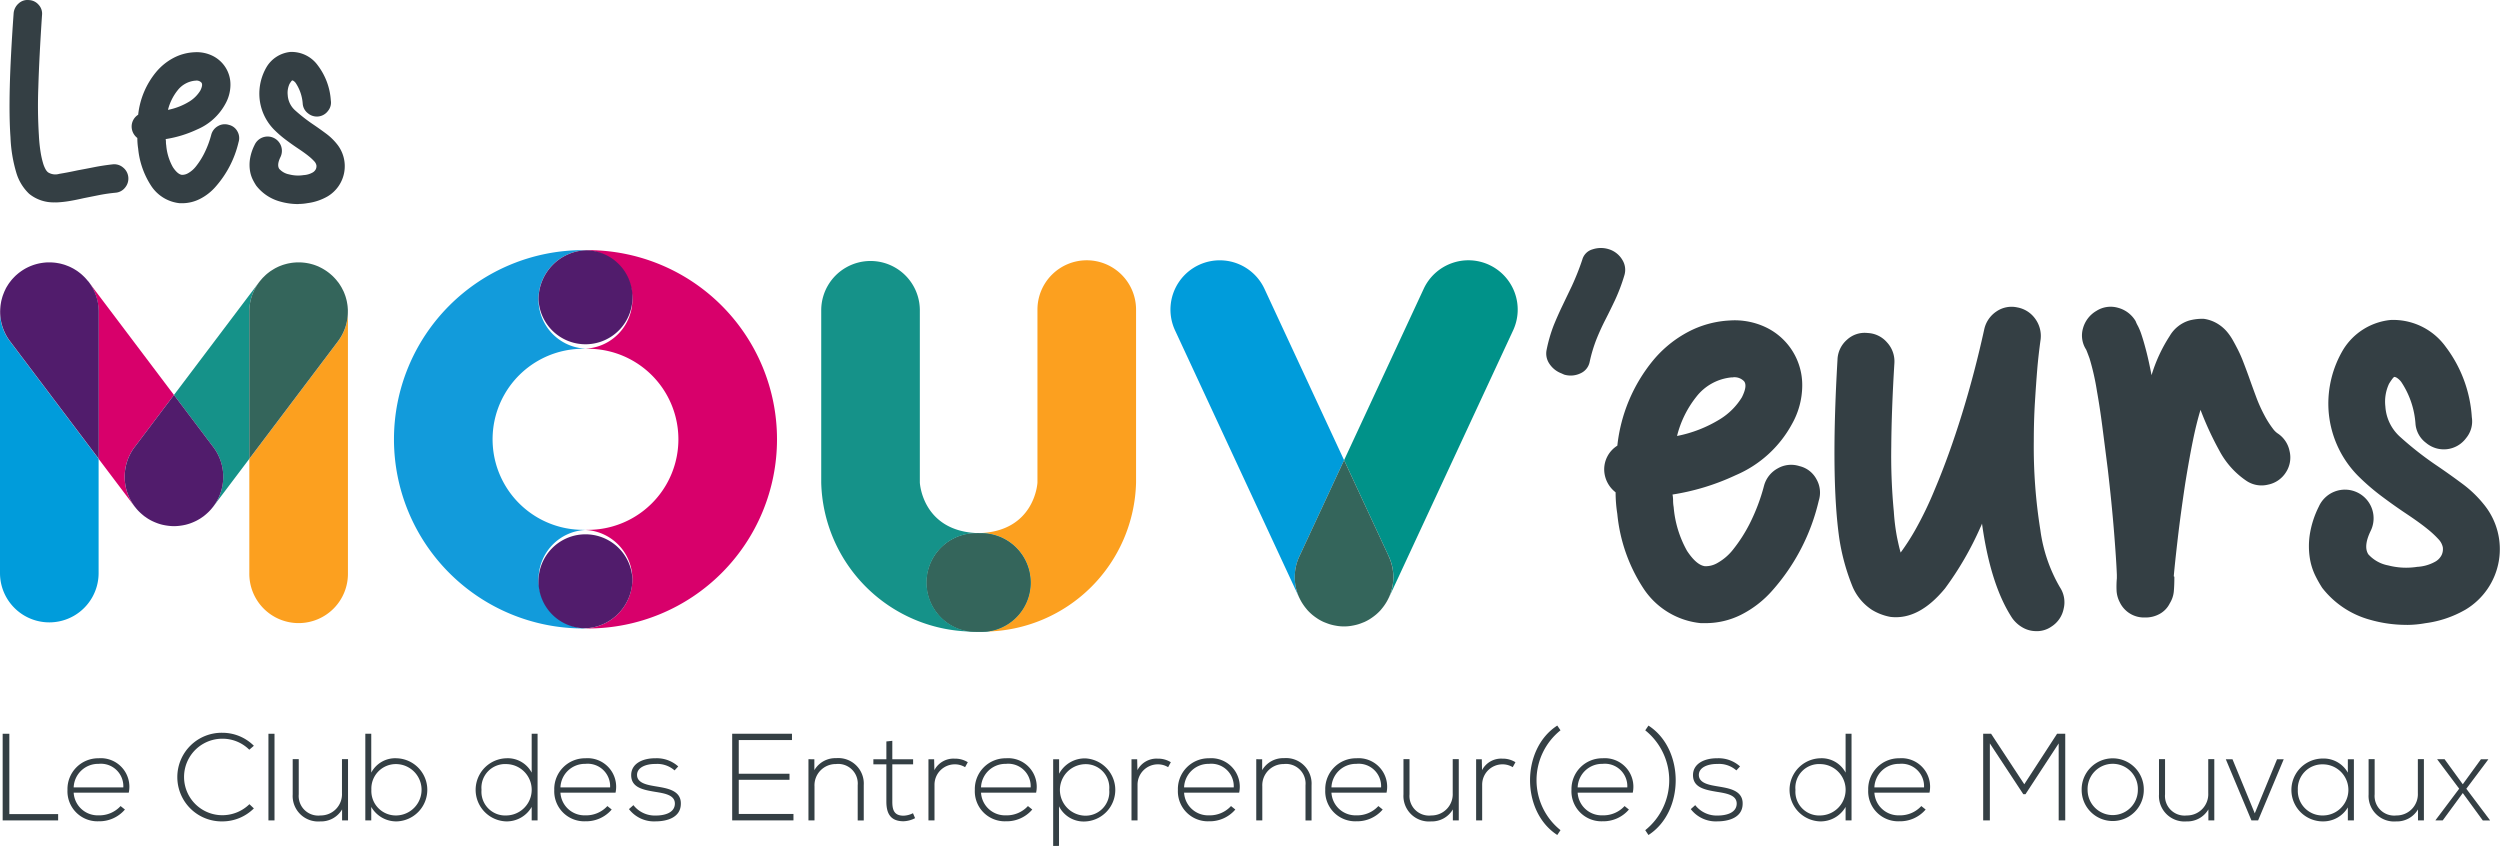 <?xml version="1.0" encoding="UTF-8"?> <svg xmlns="http://www.w3.org/2000/svg" xmlns:xlink="http://www.w3.org/1999/xlink" id="logo-les-mouveurs-baseline" width="247.87" height="83.87" viewBox="0 0 247.87 83.87"><defs><clipPath id="clip-path"><rect id="Rectangle_38" data-name="Rectangle 38" width="247.87" height="83.87" fill="none"></rect></clipPath><clipPath id="clip-path-3"><rect id="Rectangle_4" data-name="Rectangle 4" width="0.792" height="0.029" fill="none"></rect></clipPath><clipPath id="clip-path-5"><rect id="Rectangle_6" data-name="Rectangle 6" width="0.113" height="0.013" fill="none"></rect></clipPath><clipPath id="clip-path-6"><rect id="Rectangle_7" data-name="Rectangle 7" width="0.191" height="0.177" fill="none"></rect></clipPath><clipPath id="clip-path-7"><rect id="Rectangle_8" data-name="Rectangle 8" width="0.057" height="0.011" fill="none"></rect></clipPath><clipPath id="clip-path-8"><rect id="Rectangle_9" data-name="Rectangle 9" width="0.377" height="0.211" fill="none"></rect></clipPath><clipPath id="clip-path-9"><rect id="Rectangle_10" data-name="Rectangle 10" width="0.442" height="0.076" fill="none"></rect></clipPath><clipPath id="clip-path-10"><rect id="Rectangle_11" data-name="Rectangle 11" width="0.499" height="0.028" fill="none"></rect></clipPath><clipPath id="clip-path-11"><rect id="Rectangle_12" data-name="Rectangle 12" width="0.343" height="0.143" fill="none"></rect></clipPath><clipPath id="clip-path-12"><rect id="Rectangle_13" data-name="Rectangle 13" width="0.225" height="0.188" fill="none"></rect></clipPath><clipPath id="clip-path-13"><rect id="Rectangle_14" data-name="Rectangle 14" width="0.181" height="0.122" fill="none"></rect></clipPath><clipPath id="clip-path-14"><rect id="Rectangle_15" data-name="Rectangle 15" width="0.48" height="0.139" fill="none"></rect></clipPath><clipPath id="clip-path-15"><rect id="Rectangle_16" data-name="Rectangle 16" width="0.231" height="0.168" fill="none"></rect></clipPath><clipPath id="clip-path-16"><rect id="Rectangle_17" data-name="Rectangle 17" width="0.175" height="0.179" fill="none"></rect></clipPath><clipPath id="clip-path-17"><rect id="Rectangle_18" data-name="Rectangle 18" width="0.15" height="0.07" fill="none"></rect></clipPath><clipPath id="clip-path-18"><rect id="Rectangle_19" data-name="Rectangle 19" width="0.115" height="0.043" fill="none"></rect></clipPath><clipPath id="clip-path-19"><rect id="Rectangle_20" data-name="Rectangle 20" width="0.217" height="0.255" fill="none"></rect></clipPath><clipPath id="clip-path-21"><rect id="Rectangle_22" data-name="Rectangle 22" width="0.221" height="0.259" fill="none"></rect></clipPath><clipPath id="clip-path-22"><rect id="Rectangle_23" data-name="Rectangle 23" width="0.381" height="0.214" fill="none"></rect></clipPath><clipPath id="clip-path-23"><rect id="Rectangle_24" data-name="Rectangle 24" width="0.235" height="0.17" fill="none"></rect></clipPath><clipPath id="clip-path-24"><rect id="Rectangle_25" data-name="Rectangle 25" width="0.345" height="0.144" fill="none"></rect></clipPath><clipPath id="clip-path-25"><rect id="Rectangle_26" data-name="Rectangle 26" width="0.194" height="0.179" fill="none"></rect></clipPath><clipPath id="clip-path-30"><rect id="Rectangle_31" data-name="Rectangle 31" width="0.151" height="0.071" fill="none"></rect></clipPath><clipPath id="clip-path-31"><rect id="Rectangle_32" data-name="Rectangle 32" width="0.187" height="0.126" fill="none"></rect></clipPath><clipPath id="clip-path-32"><rect id="Rectangle_33" data-name="Rectangle 33" width="0.227" height="0.19" fill="none"></rect></clipPath><clipPath id="clip-path-33"><rect id="Rectangle_34" data-name="Rectangle 34" width="0.177" height="0.182" fill="none"></rect></clipPath><clipPath id="clip-path-34"><rect id="Rectangle_35" data-name="Rectangle 35" width="0.116" height="0.043" fill="none"></rect></clipPath><clipPath id="clip-path-35"><rect id="Rectangle_36" data-name="Rectangle 36" width="10.313" height="9.777" fill="none"></rect></clipPath></defs><g id="Groupe_105" data-name="Groupe 105" clip-path="url(#clip-path)"><path id="Tracé_7" data-name="Tracé 7" d="M.561,154.966v8.591h5.5v-.626H1.223v-7.965Z" transform="translate(-0.297 -82.215)" fill="#343f44"></path><g id="Groupe_104" data-name="Groupe 104"><g id="Groupe_103" data-name="Groupe 103" clip-path="url(#clip-path)"><path id="Tracé_8" data-name="Tracé 8" d="M14.253,163.27a3.048,3.048,0,0,1,3.081-3.129,2.831,2.831,0,0,1,2.994,3.412H14.867a2.386,2.386,0,0,0,2.467,2.246,2.852,2.852,0,0,0,2.184-.92l.43.344a3.332,3.332,0,0,1-2.614,1.166,2.973,2.973,0,0,1-3.081-3.117m5.535-.246a2.225,2.225,0,0,0-2.454-2.331,2.424,2.424,0,0,0-2.467,2.331Z" transform="translate(-7.562 -84.96)" fill="#343f44"></path><path id="Tracé_9" data-name="Tracé 9" d="M45.084,162.254a4.421,4.421,0,0,1-3.129,1.289,4.394,4.394,0,1,1,0-8.787,4.423,4.423,0,0,1,3.129,1.289l-.454.392a3.759,3.759,0,0,0-2.675-1.092,3.792,3.792,0,0,0,0,7.584,3.839,3.839,0,0,0,2.688-1.092Z" transform="translate(-19.914 -82.103)" fill="#343f44"></path><rect id="Rectangle_3" data-name="Rectangle 3" width="0.602" height="8.591" transform="translate(26.615 72.751)" fill="#343f44"></rect><path id="Tracé_10" data-name="Tracé 10" d="M66.711,166.4v-1.092a2.412,2.412,0,0,1-2.16,1.19,2.529,2.529,0,0,1-2.737-2.675v-3.5h.6v3.485a1.941,1.941,0,0,0,2.16,2.1A2.107,2.107,0,0,0,66.7,163.7v-3.375h.6V166.4Z" transform="translate(-32.794 -85.057)" fill="#343f44"></path><path id="Tracé_11" data-name="Tracé 11" d="M77.742,154.965v3.854a2.684,2.684,0,0,1,2.516-1.424,3.131,3.131,0,0,1,.012,6.259,2.856,2.856,0,0,1-2.528-1.436v1.338h-.589v-8.591Zm.012,5.547a2.424,2.424,0,0,0,2.479,2.553,2.547,2.547,0,0,0,0-5.093,2.428,2.428,0,0,0-2.479,2.54" transform="translate(-40.932 -82.214)" fill="#343f44"></path><path id="Tracé_12" data-name="Tracé 12" d="M106.585,154.965v8.591H106v-1.338a2.855,2.855,0,0,1-2.528,1.436,3.131,3.131,0,0,1,.012-6.259A2.684,2.684,0,0,1,106,158.819v-3.854Zm-5.559,5.559a2.354,2.354,0,0,0,2.479,2.541,2.547,2.547,0,0,0,0-5.093,2.35,2.35,0,0,0-2.479,2.552" transform="translate(-53.285 -82.214)" fill="#343f44"></path><path id="Tracé_13" data-name="Tracé 13" d="M117.056,163.27a3.048,3.048,0,0,1,3.08-3.129,2.832,2.832,0,0,1,2.995,3.412H117.67a2.385,2.385,0,0,0,2.467,2.246,2.853,2.853,0,0,0,2.185-.92l.429.344a3.331,3.331,0,0,1-2.614,1.166,2.973,2.973,0,0,1-3.08-3.117m5.535-.246a2.225,2.225,0,0,0-2.455-2.331,2.423,2.423,0,0,0-2.467,2.331Z" transform="translate(-62.102 -84.96)" fill="#343f44"></path><path id="Tracé_14" data-name="Tracé 14" d="M137.357,161.344a2.593,2.593,0,0,0-1.89-.638c-.945-.012-1.854.344-1.829,1.117.025.81,1.08.969,1.841,1.1,1.08.184,2.564.369,2.5,1.78-.037,1.338-1.423,1.693-2.491,1.693a3.126,3.126,0,0,1-2.652-1.215l.442-.393a2.691,2.691,0,0,0,2.221,1.031c.736,0,1.853-.2,1.89-1.153.024-.872-.982-1.043-1.976-1.2-1.178-.2-2.344-.417-2.356-1.632-.012-1.191,1.178-1.706,2.406-1.694a3.176,3.176,0,0,1,2.258.81Z" transform="translate(-70.476 -84.96)" fill="#343f44"></path><path id="Tracé_15" data-name="Tracé 15" d="M155.285,158.93h5.032v.6h-5.032v3.387h5.424v.638h-6.075v-8.591h5.928v.626h-5.277Z" transform="translate(-82.039 -82.215)" fill="#343f44"></path><path id="Tracé_16" data-name="Tracé 16" d="M171.322,160.226v1.08a2.413,2.413,0,0,1,2.16-1.191,2.529,2.529,0,0,1,2.737,2.676v3.5h-.6V162.8a1.941,1.941,0,0,0-2.16-2.1,2.106,2.106,0,0,0-2.123,2.209v3.375h-.6v-6.063Z" transform="translate(-90.58 -84.946)" fill="#343f44"></path><path id="Tracé_17" data-name="Tracé 17" d="M186.328,156.456v1.829h2.062v.5h-2.062v3.694c0,.822.171,1.4,1.117,1.4a2.247,2.247,0,0,0,.932-.246l.208.491a2.65,2.65,0,0,1-1.141.307c-1.289,0-1.706-.761-1.706-1.951v-3.694H184.45v-.5h1.289v-1.768Z" transform="translate(-97.857 -83.005)" fill="#343f44"></path><path id="Tracé_18" data-name="Tracé 18" d="M196.644,160.281l.025,1.08a2.133,2.133,0,0,1,2.013-1.141,2.362,2.362,0,0,1,1.3.355l-.27.491a1.946,1.946,0,0,0-1.031-.282,2.014,2.014,0,0,0-2,2.025v3.534h-.6v-6.063Z" transform="translate(-104.027 -85.002)" fill="#343f44"></path><path id="Tracé_19" data-name="Tracé 19" d="M205.879,163.27a3.048,3.048,0,0,1,3.081-3.129,2.831,2.831,0,0,1,2.994,3.412h-5.461a2.385,2.385,0,0,0,2.467,2.246,2.852,2.852,0,0,0,2.184-.92l.43.344a3.333,3.333,0,0,1-2.614,1.166,2.973,2.973,0,0,1-3.081-3.117m5.535-.246a2.225,2.225,0,0,0-2.454-2.331,2.423,2.423,0,0,0-2.467,2.331Z" transform="translate(-109.226 -84.96)" fill="#343f44"></path><path id="Tracé_20" data-name="Tracé 20" d="M222.421,168.845v-8.591h.589v1.436a2.89,2.89,0,0,1,2.626-1.522,3.132,3.132,0,0,1-.135,6.258,2.735,2.735,0,0,1-2.5-1.509v3.927Zm5.559-5.56a2.334,2.334,0,0,0-2.479-2.54,2.554,2.554,0,0,0,0,5.1,2.354,2.354,0,0,0,2.479-2.565" transform="translate(-118.002 -84.975)" fill="#343f44"></path><path id="Tracé_21" data-name="Tracé 21" d="M239.527,160.281l.024,1.08a2.134,2.134,0,0,1,2.013-1.141,2.363,2.363,0,0,1,1.3.355l-.27.491a1.95,1.95,0,0,0-1.031-.282,2.014,2.014,0,0,0-2,2.025v3.534h-.6v-6.063Z" transform="translate(-126.778 -85.002)" fill="#343f44"></path><path id="Tracé_22" data-name="Tracé 22" d="M248.763,163.27a3.048,3.048,0,0,1,3.08-3.129,2.831,2.831,0,0,1,2.995,3.412h-5.461a2.385,2.385,0,0,0,2.467,2.246,2.852,2.852,0,0,0,2.185-.92l.429.344a3.332,3.332,0,0,1-2.614,1.166,2.973,2.973,0,0,1-3.08-3.117m5.535-.246a2.225,2.225,0,0,0-2.455-2.331,2.423,2.423,0,0,0-2.467,2.331Z" transform="translate(-131.977 -84.96)" fill="#343f44"></path><path id="Tracé_23" data-name="Tracé 23" d="M265.894,160.226v1.08a2.413,2.413,0,0,1,2.16-1.191,2.529,2.529,0,0,1,2.737,2.676v3.5h-.6V162.8a1.941,1.941,0,0,0-2.16-2.1,2.106,2.106,0,0,0-2.123,2.209v3.375h-.6v-6.063Z" transform="translate(-140.753 -84.946)" fill="#343f44"></path><path id="Tracé_24" data-name="Tracé 24" d="M279.886,163.27a3.048,3.048,0,0,1,3.081-3.129,2.831,2.831,0,0,1,2.994,3.412H280.5a2.385,2.385,0,0,0,2.467,2.246,2.85,2.85,0,0,0,2.184-.92l.43.344a3.331,3.331,0,0,1-2.614,1.166,2.973,2.973,0,0,1-3.081-3.117m5.535-.246a2.224,2.224,0,0,0-2.454-2.331,2.423,2.423,0,0,0-2.467,2.331Z" transform="translate(-148.489 -84.96)" fill="#343f44"></path><path id="Tracé_25" data-name="Tracé 25" d="M301.3,166.4v-1.092a2.413,2.413,0,0,1-2.16,1.19,2.529,2.529,0,0,1-2.737-2.675v-3.5h.6v3.485a1.941,1.941,0,0,0,2.16,2.1,2.107,2.107,0,0,0,2.123-2.209v-3.375h.6V166.4Z" transform="translate(-157.252 -85.057)" fill="#343f44"></path><path id="Tracé_26" data-name="Tracé 26" d="M312.307,160.281l.024,1.08a2.133,2.133,0,0,1,2.013-1.141,2.362,2.362,0,0,1,1.3.355l-.27.491a1.944,1.944,0,0,0-1.03-.282,2.014,2.014,0,0,0-2,2.025v3.534h-.6v-6.063Z" transform="translate(-165.39 -85.002)" fill="#343f44"></path><path id="Tracé_27" data-name="Tracé 27" d="M326.159,153.707a6.342,6.342,0,0,0,0,9.9l-.32.479c-3.6-2.32-3.6-8.53,0-10.849Z" transform="translate(-171.438 -81.299)" fill="#343f44"></path><path id="Tracé_28" data-name="Tracé 28" d="M331.888,163.27a3.048,3.048,0,0,1,3.081-3.129,2.831,2.831,0,0,1,2.994,3.412H332.5a2.385,2.385,0,0,0,2.467,2.246,2.85,2.85,0,0,0,2.184-.92l.43.344a3.331,3.331,0,0,1-2.614,1.166,2.973,2.973,0,0,1-3.081-3.117m5.535-.246a2.224,2.224,0,0,0-2.454-2.331,2.423,2.423,0,0,0-2.467,2.331Z" transform="translate(-176.078 -84.96)" fill="#343f44"></path><path id="Tracé_29" data-name="Tracé 29" d="M347.783,153.24c3.6,2.32,3.6,8.53,0,10.849l-.319-.479a6.342,6.342,0,0,0,0-9.9Z" transform="translate(-184.341 -81.299)" fill="#343f44"></path><path id="Tracé_30" data-name="Tracé 30" d="M361.6,161.344a2.591,2.591,0,0,0-1.89-.638c-.945-.012-1.853.344-1.829,1.117.025.81,1.08.969,1.841,1.1,1.08.184,2.565.369,2.5,1.78-.037,1.338-1.424,1.693-2.491,1.693a3.125,3.125,0,0,1-2.651-1.215l.442-.393a2.69,2.69,0,0,0,2.221,1.031c.736,0,1.853-.2,1.89-1.153.025-.872-.982-1.043-1.976-1.2-1.178-.2-2.344-.417-2.356-1.632-.012-1.191,1.178-1.706,2.406-1.694a3.177,3.177,0,0,1,2.258.81Z" transform="translate(-189.443 -84.96)" fill="#343f44"></path><path id="Tracé_31" data-name="Tracé 31" d="M384.083,154.965v8.591h-.589v-1.338a2.855,2.855,0,0,1-2.528,1.436,3.131,3.131,0,0,1,.012-6.259,2.684,2.684,0,0,1,2.516,1.424v-3.854Zm-5.559,5.559A2.354,2.354,0,0,0,381,163.065a2.547,2.547,0,0,0,0-5.093,2.35,2.35,0,0,0-2.479,2.552" transform="translate(-200.507 -82.214)" fill="#343f44"></path><path id="Tracé_32" data-name="Tracé 32" d="M394.553,163.27a3.048,3.048,0,0,1,3.081-3.129,2.831,2.831,0,0,1,2.994,3.412h-5.461a2.385,2.385,0,0,0,2.467,2.246,2.85,2.85,0,0,0,2.184-.92l.43.344a3.332,3.332,0,0,1-2.614,1.166,2.973,2.973,0,0,1-3.081-3.117m5.535-.246a2.225,2.225,0,0,0-2.455-2.331,2.423,2.423,0,0,0-2.467,2.331Z" transform="translate(-209.324 -84.96)" fill="#343f44"></path><path id="Tracé_33" data-name="Tracé 33" d="M426.318,155.923l-3.289,5.032h-.221l-3.313-5.032v7.633h-.663v-8.591h.785l3.29,5.007,3.252-5.007h.81v8.591h-.65Z" transform="translate(-222.204 -82.215)" fill="#343f44"></path><path id="Tracé_34" data-name="Tracé 34" d="M439.631,163.269a3.081,3.081,0,1,1,6.161,0,3.08,3.08,0,1,1-6.161,0m5.572,0a2.493,2.493,0,1,0-4.982,0,2.491,2.491,0,1,0,4.982,0" transform="translate(-233.239 -84.946)" fill="#343f44"></path><path id="Tracé_35" data-name="Tracé 35" d="M460.861,166.4v-1.092a2.413,2.413,0,0,1-2.16,1.19,2.529,2.529,0,0,1-2.737-2.675v-3.5h.6v3.485a1.941,1.941,0,0,0,2.16,2.1,2.107,2.107,0,0,0,2.123-2.209v-3.375h.6V166.4Z" transform="translate(-241.904 -85.057)" fill="#343f44"></path><path id="Tracé_36" data-name="Tracé 36" d="M470.074,160.351h.663l2.209,5.363,2.209-5.363h.662l-2.54,6.063h-.663Z" transform="translate(-249.39 -85.072)" fill="#343f44"></path><path id="Tracé_37" data-name="Tracé 37" d="M490.165,160.268v6.062h-.6v-1.289a2.834,2.834,0,0,1-2.479,1.387,3.117,3.117,0,0,1,0-6.234,2.75,2.75,0,0,1,2.479,1.4v-1.325Zm-5.559,3.031a2.435,2.435,0,0,0,2.479,2.541,2.534,2.534,0,0,0,0-5.068,2.424,2.424,0,0,0-2.479,2.528" transform="translate(-256.781 -84.988)" fill="#343f44"></path><path id="Tracé_38" data-name="Tracé 38" d="M505.129,166.4v-1.092a2.413,2.413,0,0,1-2.16,1.19,2.529,2.529,0,0,1-2.737-2.675v-3.5h.6v3.485a1.941,1.941,0,0,0,2.16,2.1,2.107,2.107,0,0,0,2.123-2.209v-3.375h.6V166.4Z" transform="translate(-265.39 -85.057)" fill="#343f44"></path><path id="Tracé_39" data-name="Tracé 39" d="M517.07,162.83l1.8-2.479h.723v.024l-2.172,2.9,2.344,3.117v.025h-.712L517.07,163.7l-1.988,2.712h-.712v-.025l2.344-3.117-2.172-2.9v-.024h.724Z" transform="translate(-272.891 -85.072)" fill="#343f44"></path><path id="Tracé_40" data-name="Tracé 40" d="M328.047,64.8a2.46,2.46,0,0,1-1.192-.964,1.791,1.791,0,0,1-.269-1.347,14.866,14.866,0,0,1,.708-2.451q.4-.977.848-1.913t.946-1.974a25.587,25.587,0,0,0,1.038-2.615,1.461,1.461,0,0,1,1.017-1.027,2.614,2.614,0,0,1,1.657,0,2.356,2.356,0,0,1,1.3,1.048,1.856,1.856,0,0,1,.212,1.483,18.137,18.137,0,0,1-.941,2.5q-.492,1.039-.958,1.949t-.863,1.887a14.5,14.5,0,0,0-.694,2.3,1.575,1.575,0,0,1-.913,1.128,2.262,2.262,0,0,1-1.61.125Z" transform="translate(-173.246 -27.786)" fill="#343f44"></path><path id="Tracé_41" data-name="Tracé 41" d="M348.912,97.681H348.4a7.706,7.706,0,0,1-5.7-3.441,16.3,16.3,0,0,1-2.594-7.389,13.678,13.678,0,0,1-.169-2.143,2.9,2.9,0,0,1-1.128-2.144,2.776,2.776,0,0,1,1.3-2.482,16,16,0,0,1,3.553-8.461,11.474,11.474,0,0,1,3.469-2.82,9.871,9.871,0,0,1,4.09-1.128,7.186,7.186,0,0,1,3.667.7,6.34,6.34,0,0,1,3.553,5.781,7.813,7.813,0,0,1-1.016,3.78,11.434,11.434,0,0,1-5.584,5.077,23.115,23.115,0,0,1-6.261,1.917,3.109,3.109,0,0,1,.056.592,3.911,3.911,0,0,0,.057.649,10.67,10.67,0,0,0,1.325,4.343q.931,1.411,1.777,1.523a2.325,2.325,0,0,0,1.269-.339,5.2,5.2,0,0,0,1.551-1.353,14.948,14.948,0,0,0,1.608-2.51,19.126,19.126,0,0,0,1.438-3.807,2.775,2.775,0,0,1,1.353-1.692,2.669,2.669,0,0,1,2.144-.226,2.574,2.574,0,0,1,1.692,1.3,2.671,2.671,0,0,1,.226,2.144,20.345,20.345,0,0,1-4.569,8.856,10.29,10.29,0,0,1-3.159,2.454,7.842,7.842,0,0,1-3.441.817m2.651-24.367h-.113a5.021,5.021,0,0,0-3.5,1.918,10.194,10.194,0,0,0-1.917,3.892,12.793,12.793,0,0,0,4.258-1.664,6.6,6.6,0,0,0,2.172-2.171q.563-1.127.225-1.579a1.316,1.316,0,0,0-1.128-.4" transform="translate(-179.753 -35.896)" fill="#343f44"></path><path id="Tracé_42" data-name="Tracé 42" d="M407.42,96.952a2.673,2.673,0,0,1-1.3-.339,3.218,3.218,0,0,1-1.071-.959q-2.145-3.271-2.99-9.363a3.248,3.248,0,0,1-.169.394,31.717,31.717,0,0,1-3.5,6.035q-2.6,3.16-5.415,2.82a5.372,5.372,0,0,1-1.833-.7,5.2,5.2,0,0,1-1.889-2.228A21.1,21.1,0,0,1,387.9,87.7q-.846-6.035-.169-17.655a2.735,2.735,0,0,1,.931-1.974,2.582,2.582,0,0,1,2.059-.677,2.683,2.683,0,0,1,1.918.93,2.767,2.767,0,0,1,.733,2.059q-.283,4.626-.31,8.319a58.191,58.191,0,0,0,.254,6.4,20.857,20.857,0,0,0,.31,2.51q.2.987.366,1.551a22.536,22.536,0,0,0,1.438-2.228,35.888,35.888,0,0,0,1.946-4.033q1.41-3.327,2.679-7.418T402.287,67a2.859,2.859,0,0,1,1.213-1.749,2.643,2.643,0,0,1,2.059-.395,2.786,2.786,0,0,1,1.777,1.128,2.885,2.885,0,0,1,.536,2.03q-.226,1.637-.339,3.018t-.226,3.214q-.113,1.834-.113,3.865a51.962,51.962,0,0,0,.648,8.8,15.292,15.292,0,0,0,1.946,5.7,2.685,2.685,0,0,1,.367,2.115,2.729,2.729,0,0,1-1.213,1.777,2.527,2.527,0,0,1-1.522.451" transform="translate(-205.547 -34.377)" fill="#343f44"></path><path id="Tracé_43" data-name="Tracé 43" d="M445.976,95.582a2.661,2.661,0,0,1-2.538-1.523,2.809,2.809,0,0,1-.31-1.129,9.313,9.313,0,0,1,.028-1.241v-.338q-.056-1.466-.282-4.287t-.62-6.2q-.284-2.255-.536-4.2t-.536-3.525a24.183,24.183,0,0,0-.734-3.243c-.188-.508-.3-.8-.338-.874a2.563,2.563,0,0,1-.31-2.115,2.874,2.874,0,0,1,1.325-1.72,2.621,2.621,0,0,1,2.144-.31,2.884,2.884,0,0,1,1.749,1.325,3.116,3.116,0,0,0,.226.479,5.94,5.94,0,0,1,.366.9q.2.592.451,1.551t.536,2.425a15.2,15.2,0,0,1,1.805-3.892,3.367,3.367,0,0,1,1.918-1.523,4.905,4.905,0,0,1,1.467-.169,3.557,3.557,0,0,1,1.3.452,3.84,3.84,0,0,1,.931.761,5.378,5.378,0,0,1,.62.874q.254.452.366.677a12.581,12.581,0,0,1,.649,1.41q.308.791.592,1.58.339.959.706,1.945a14.64,14.64,0,0,0,.818,1.833,9.475,9.475,0,0,0,.875,1.382,1.986,1.986,0,0,0,.422.423,2.731,2.731,0,0,1,1.213,1.776,2.687,2.687,0,0,1-.367,2.115,2.729,2.729,0,0,1-1.776,1.213,2.684,2.684,0,0,1-2.115-.367,8.287,8.287,0,0,1-2.708-3.017,31.384,31.384,0,0,1-1.861-4.033q-.4,1.3-.761,3.074t-.762,4.259q-.451,2.989-.733,5.414t-.395,3.723c0,.038.008.056.028.056s.029.019.029.057c0,.564-.02,1.043-.056,1.438a2.73,2.73,0,0,1-.395,1.156,2.412,2.412,0,0,1-.987,1.044,2.87,2.87,0,0,1-1.438.367" transform="translate(-233.274 -34.361)" fill="#343f44"></path><path id="Tracé_44" data-name="Tracé 44" d="M497.346,97.792a13.076,13.076,0,0,1-3.666-.508,9,9,0,0,1-4.738-3.159,11.708,11.708,0,0,1-.7-1.241,6.161,6.161,0,0,1-.536-1.749,7.734,7.734,0,0,1,0-2.284,9.39,9.39,0,0,1,.9-2.792,2.839,2.839,0,1,1,5.133,2.425q-.734,1.524-.226,2.313a3.522,3.522,0,0,0,1.974,1.1,7.048,7.048,0,0,0,2.877.141,4.08,4.08,0,0,0,1.72-.48,1.548,1.548,0,0,0,.7-.7,1.379,1.379,0,0,0,.113-.761,1.641,1.641,0,0,0-.423-.79,9.522,9.522,0,0,0-1.129-1.044q-.761-.62-2.115-1.522-1.184-.79-2.425-1.721a21.953,21.953,0,0,1-2.369-2.058,10.214,10.214,0,0,1-2.877-6.6,10.474,10.474,0,0,1,1.467-5.866,6.242,6.242,0,0,1,4.682-2.933,6.415,6.415,0,0,1,5.471,2.651,12.9,12.9,0,0,1,2.595,6.995,2.587,2.587,0,0,1-.564,2.059,2.741,2.741,0,0,1-3.976.479,2.623,2.623,0,0,1-1.044-1.861,8.539,8.539,0,0,0-1.41-4.174,1.713,1.713,0,0,0-.451-.423.685.685,0,0,0-.226-.084c-.076,0-.254.226-.536.677a4.185,4.185,0,0,0-.366,2.256,4.408,4.408,0,0,0,1.467,3.017,32.812,32.812,0,0,0,3.722,2.905q1.241.846,2.454,1.749a11.457,11.457,0,0,1,2.115,2.03,6.993,6.993,0,0,1-1.8,10.435,10.732,10.732,0,0,1-4.005,1.353,10.381,10.381,0,0,1-1.805.169" transform="translate(-258.697 -35.837)" fill="#343f44"></path><path id="Tracé_45" data-name="Tracé 45" d="M6.5,20.064a3.822,3.822,0,0,1-2.532-.844,4.736,4.736,0,0,1-1.266-2.054,14.166,14.166,0,0,1-.591-3.573q-.141-1.969-.07-4.937T2.425,1.3A1.445,1.445,0,0,1,2.917.344,1.285,1.285,0,0,1,3.944.007,1.336,1.336,0,0,1,4.9.471,1.288,1.288,0,0,1,5.238,1.5q-.282,4.248-.366,7.145a47.577,47.577,0,0,0,.056,4.782A15.22,15.22,0,0,0,5.1,15.1a8.5,8.5,0,0,0,.239,1.069,2.939,2.939,0,0,0,.253.619,1.034,1.034,0,0,0,.239.295,1.348,1.348,0,0,0,1.111.155q.8-.127,1.843-.353.76-.139,1.617-.309t1.843-.282a1.356,1.356,0,0,1,1.041.323,1.4,1.4,0,0,1,.2,1.969,1.33,1.33,0,0,1-.956.521,16.338,16.338,0,0,0-1.646.239q-.773.155-1.505.3c-.487.112-.952.207-1.392.282a10.546,10.546,0,0,1-1.28.14Z" transform="translate(-1.072 0)" fill="#343f44"></path><path id="Tracé_46" data-name="Tracé 46" d="M32.842,26h-.253a3.849,3.849,0,0,1-2.842-1.716A8.14,8.14,0,0,1,28.453,20.6a6.882,6.882,0,0,1-.084-1.069,1.443,1.443,0,0,1-.562-1.069,1.384,1.384,0,0,1,.646-1.238A7.982,7.982,0,0,1,30.226,13a5.711,5.711,0,0,1,1.73-1.407A4.928,4.928,0,0,1,34,11.032a3.582,3.582,0,0,1,1.829.352,3.186,3.186,0,0,1,1.294,1.168,3.154,3.154,0,0,1,.478,1.716,3.893,3.893,0,0,1-.506,1.885A5.7,5.7,0,0,1,34.3,18.684a11.523,11.523,0,0,1-3.122.957,1.536,1.536,0,0,1,.028.295,2.012,2.012,0,0,0,.028.323,5.322,5.322,0,0,0,.661,2.167q.464.7.886.759a1.159,1.159,0,0,0,.632-.169,2.614,2.614,0,0,0,.774-.676,7.454,7.454,0,0,0,.8-1.252,9.512,9.512,0,0,0,.717-1.9,1.384,1.384,0,0,1,.675-.844,1.329,1.329,0,0,1,1.069-.112,1.283,1.283,0,0,1,.844.646,1.331,1.331,0,0,1,.113,1.069,10.145,10.145,0,0,1-2.278,4.417,5.12,5.12,0,0,1-1.576,1.223A3.907,3.907,0,0,1,32.842,26m1.322-12.153h-.056a2.5,2.5,0,0,0-1.744.956,5.077,5.077,0,0,0-.956,1.941,6.391,6.391,0,0,0,2.123-.83,3.3,3.3,0,0,0,1.083-1.083q.282-.563.112-.788a.656.656,0,0,0-.562-.2" transform="translate(-14.753 -5.85)" fill="#343f44"></path><path id="Tracé_47" data-name="Tracé 47" d="M57.555,26.053a6.512,6.512,0,0,1-1.828-.253,4.483,4.483,0,0,1-2.363-1.575,5.771,5.771,0,0,1-.352-.619,3.084,3.084,0,0,1-.267-.872,3.85,3.85,0,0,1,0-1.139A4.677,4.677,0,0,1,53.2,20.2a1.416,1.416,0,1,1,2.56,1.209q-.367.761-.113,1.153a1.757,1.757,0,0,0,.984.549,3.5,3.5,0,0,0,1.435.07,2.037,2.037,0,0,0,.858-.239.776.776,0,0,0,.352-.352.692.692,0,0,0,.057-.38.818.818,0,0,0-.211-.393,4.759,4.759,0,0,0-.562-.521q-.38-.309-1.055-.76-.592-.394-1.21-.858a10.951,10.951,0,0,1-1.181-1.027,5.088,5.088,0,0,1-1.434-3.291,5.225,5.225,0,0,1,.731-2.926,3.111,3.111,0,0,1,2.335-1.463A3.2,3.2,0,0,1,59.468,12.3a6.435,6.435,0,0,1,1.294,3.489,1.29,1.29,0,0,1-.281,1.027,1.368,1.368,0,0,1-1.984.239,1.31,1.31,0,0,1-.52-.928,4.252,4.252,0,0,0-.7-2.082.861.861,0,0,0-.225-.211.332.332,0,0,0-.113-.042c-.038,0-.126.112-.267.338a2.085,2.085,0,0,0-.183,1.125,2.2,2.2,0,0,0,.731,1.505A16.462,16.462,0,0,0,59.075,18.2q.619.422,1.224.872a5.722,5.722,0,0,1,1.054,1.013,3.487,3.487,0,0,1-.9,5.2,5.354,5.354,0,0,1-2,.675,5.232,5.232,0,0,1-.9.084" transform="translate(-27.961 -5.82)" fill="#343f44"></path><g id="Groupe_6" data-name="Groupe 6" transform="translate(97.029 62.617)" style="mix-blend-mode: multiply;isolation: isolate"><g id="Groupe_5" data-name="Groupe 5"><g id="Groupe_4" data-name="Groupe 4" clip-path="url(#clip-path-3)"><path id="Tracé_48" data-name="Tracé 48" d="M206.947,133.409a4.942,4.942,0,0,0,.523-.029c-.259.014-.525.018-.792.022.09,0,.177.007.268.007" transform="translate(-206.679 -133.38)" fill="#009289"></path></g></g></g><g id="Groupe_9" data-name="Groupe 9" transform="translate(96.237 62.617)" style="mix-blend-mode: multiply;isolation: isolate"><g id="Groupe_8" data-name="Groupe 8"><g id="Groupe_7" data-name="Groupe 7" clip-path="url(#clip-path-3)"><path id="Tracé_49" data-name="Tracé 49" d="M205.516,133.409c.091,0,.178-.006.268-.007-.267,0-.532-.008-.792-.022a4.949,4.949,0,0,0,.523.029" transform="translate(-204.993 -133.38)" fill="#fca01f"></path></g></g></g><path id="Tracé_50" data-name="Tracé 50" d="M0,65.607c0,.032,0,.064,0,.1V91.626a4.888,4.888,0,1,0,9.777,0V80.3L.986,68.648A4.863,4.863,0,0,1,0,65.607" transform="translate(0 -34.807)" fill="#009cdb"></path><path id="Tracé_51" data-name="Tracé 51" d="M61.445,68.643l-8.79,11.648v11.33a4.889,4.889,0,1,0,9.777,0V65.7c0-.034,0-.067-.005-.1a4.866,4.866,0,0,1-.982,3.046" transform="translate(-27.935 -34.801)" fill="#fca01f"></path><g id="Groupe_12" data-name="Groupe 12" transform="translate(16.635 52.121)" style="mix-blend-mode: multiply;isolation: isolate"><g id="Groupe_11" data-name="Groupe 11"><g id="Groupe_10" data-name="Groupe 10" clip-path="url(#clip-path-5)"><path id="Tracé_52" data-name="Tracé 52" d="M35.548,111.036l-.113-.014.113.014" transform="translate(-35.435 -111.022)" fill="#d8006b"></path></g></g></g><g id="Groupe_15" data-name="Groupe 15" transform="translate(20.472 50.765)" style="mix-blend-mode: multiply;isolation: isolate"><g id="Groupe_14" data-name="Groupe 14"><g id="Groupe_13" data-name="Groupe 13" clip-path="url(#clip-path-6)"><path id="Tracé_53" data-name="Tracé 53" d="M43.8,108.133c-.062.061-.126.12-.192.177.066-.058.13-.116.192-.177" transform="translate(-43.606 -108.133)" fill="#d8006b"></path></g></g></g><g id="Groupe_18" data-name="Groupe 18" transform="translate(16.136 52.034)" style="mix-blend-mode: multiply;isolation: isolate"><g id="Groupe_17" data-name="Groupe 17"><g id="Groupe_16" data-name="Groupe 16" clip-path="url(#clip-path-7)"><path id="Tracé_54" data-name="Tracé 54" d="M34.429,110.849l-.057-.011.057.011" transform="translate(-34.372 -110.838)" fill="#d8006b"></path></g></g></g><g id="Groupe_21" data-name="Groupe 21" transform="translate(19.45 51.426)" style="mix-blend-mode: multiply;isolation: isolate"><g id="Groupe_20" data-name="Groupe 20"><g id="Groupe_19" data-name="Groupe 19" clip-path="url(#clip-path-8)"><path id="Tracé_55" data-name="Tracé 55" d="M41.806,109.541q-.184.114-.377.211c.128-.065.253-.134.377-.211" transform="translate(-41.429 -109.541)" fill="#d8006b"></path></g></g></g><g id="Groupe_24" data-name="Groupe 24" transform="translate(17.86 52.046)" style="mix-blend-mode: multiply;isolation: isolate"><g id="Groupe_23" data-name="Groupe 23"><g id="Groupe_22" data-name="Groupe 22" clip-path="url(#clip-path-9)"><path id="Tracé_56" data-name="Tracé 56" d="M38.486,110.861c-.146.032-.294.057-.442.076.148-.019.3-.043.442-.076" transform="translate(-38.044 -110.861)" fill="#d8006b"></path></g></g></g><g id="Groupe_27" data-name="Groupe 27" transform="translate(17.248 52.135)" style="mix-blend-mode: multiply;isolation: isolate"><g id="Groupe_26" data-name="Groupe 26"><g id="Groupe_25" data-name="Groupe 25" clip-path="url(#clip-path-10)"><path id="Tracé_57" data-name="Tracé 57" d="M36.742,111.08c.166,0,.331-.012.5-.028a4.925,4.925,0,0,1-.5.028h0" transform="translate(-36.739 -111.052)" fill="#d8006b"></path></g></g></g><g id="Groupe_30" data-name="Groupe 30" transform="translate(18.955 51.708)" style="mix-blend-mode: multiply;isolation: isolate"><g id="Groupe_29" data-name="Groupe 29"><g id="Groupe_28" data-name="Groupe 28" clip-path="url(#clip-path-11)"><path id="Tracé_58" data-name="Tracé 58" d="M40.719,110.143c-.113.052-.227.1-.343.144q.173-.065.343-.144" transform="translate(-40.376 -110.143)" fill="#d8006b"></path></g></g></g><g id="Groupe_33" data-name="Groupe 33" transform="translate(14.026 50.943)" style="mix-blend-mode: multiply;isolation: isolate"><g id="Groupe_32" data-name="Groupe 32"><g id="Groupe_31" data-name="Groupe 31" clip-path="url(#clip-path-12)"><path id="Tracé_59" data-name="Tracé 59" d="M30.1,108.7c-.078-.061-.152-.124-.225-.188.074.065.148.129.225.188" transform="translate(-29.875 -108.512)" fill="#d8006b"></path></g></g></g><g id="Groupe_36" data-name="Groupe 36" transform="translate(14.485 51.301)" style="mix-blend-mode: multiply;isolation: isolate"><g id="Groupe_35" data-name="Groupe 35"><g id="Groupe_34" data-name="Groupe 34" clip-path="url(#clip-path-13)"><path id="Tracé_60" data-name="Tracé 60" d="M31.036,109.4c-.062-.039-.121-.081-.181-.123.06.041.119.084.181.123" transform="translate(-30.855 -109.276)" fill="#d8006b"></path></g></g></g><g id="Groupe_39" data-name="Groupe 39" transform="translate(18.359 51.895)" style="mix-blend-mode: multiply;isolation: isolate"><g id="Groupe_38" data-name="Groupe 38"><g id="Groupe_37" data-name="Groupe 37" clip-path="url(#clip-path-14)"><path id="Tracé_61" data-name="Tracé 61" d="M39.587,110.541c-.158.054-.318.1-.48.139.162-.038.322-.085.48-.139" transform="translate(-39.107 -110.541)" fill="#d8006b"></path></g></g></g><path id="Tracé_62" data-name="Tracé 62" d="M23.213,75.836l3.9-5.169L18.657,59.458c-.019-.025-.041-.047-.061-.072A4.863,4.863,0,0,1,19.643,62.4V77l3.568,4.728c.028.038.062.07.091.107a4.886,4.886,0,0,1-.089-6" transform="translate(-9.866 -31.506)" fill="#d8006b"></path><g id="Groupe_42" data-name="Groupe 42" transform="translate(20.013 51.132)" style="mix-blend-mode: multiply;isolation: isolate"><g id="Groupe_41" data-name="Groupe 41"><g id="Groupe_40" data-name="Groupe 40" clip-path="url(#clip-path-15)"><path id="Tracé_63" data-name="Tracé 63" d="M42.808,108.96c.019-.014.035-.03.053-.045-.076.059-.153.114-.231.168.059-.041.12-.079.178-.123" transform="translate(-42.63 -108.915)" fill="#d8006b"></path></g></g></g><g id="Groupe_45" data-name="Groupe 45" transform="translate(13.657 50.584)" style="mix-blend-mode: multiply;isolation: isolate"><g id="Groupe_44" data-name="Groupe 44"><g id="Groupe_43" data-name="Groupe 43" clip-path="url(#clip-path-16)"><path id="Tracé_64" data-name="Tracé 64" d="M29.265,107.928c-.06-.059-.118-.118-.175-.179.057.062.115.121.175.179" transform="translate(-29.09 -107.749)" fill="#d8006b"></path></g></g></g><g id="Groupe_48" data-name="Groupe 48" transform="translate(15.047 51.637)" style="mix-blend-mode: multiply;isolation: isolate"><g id="Groupe_47" data-name="Groupe 47"><g id="Groupe_46" data-name="Groupe 46" clip-path="url(#clip-path-17)"><path id="Tracé_65" data-name="Tracé 65" d="M32.2,110.062c-.05-.023-.1-.046-.15-.07.05.025.1.047.15.07" transform="translate(-32.051 -109.992)" fill="#d8006b"></path></g></g></g><g id="Groupe_51" data-name="Groupe 51" transform="translate(15.541 51.852)" style="mix-blend-mode: multiply;isolation: isolate"><g id="Groupe_50" data-name="Groupe 50"><g id="Groupe_49" data-name="Groupe 49" clip-path="url(#clip-path-18)"><path id="Tracé_66" data-name="Tracé 66" d="M33.219,110.492c-.038-.013-.077-.029-.115-.043.038.014.076.03.115.043" transform="translate(-33.104 -110.449)" fill="#d8006b"></path></g></g></g><g id="Groupe_54" data-name="Groupe 54" transform="translate(20.84 50.329)" style="mix-blend-mode: multiply;isolation: isolate"><g id="Groupe_53" data-name="Groupe 53"><g id="Groupe_52" data-name="Groupe 52" clip-path="url(#clip-path-19)"><path id="Tracé_67" data-name="Tracé 67" d="M44.608,107.2c-.07.088-.142.173-.217.255.077-.083.148-.168.217-.255" transform="translate(-44.391 -107.204)" fill="#d8006b"></path></g></g></g><g id="Groupe_57" data-name="Groupe 57" transform="translate(18.303 52.034)" style="mix-blend-mode: multiply;isolation: isolate"><g id="Groupe_56" data-name="Groupe 56"><g id="Groupe_55" data-name="Groupe 55" clip-path="url(#clip-path-7)"><path id="Tracé_68" data-name="Tracé 68" d="M39.043,110.837l-.057.011.057-.011" transform="translate(-38.986 -110.837)" fill="#159289"></path></g></g></g><g id="Groupe_60" data-name="Groupe 60" transform="translate(13.436 50.325)" style="mix-blend-mode: multiply;isolation: isolate"><g id="Groupe_59" data-name="Groupe 59"><g id="Groupe_58" data-name="Groupe 58" clip-path="url(#clip-path-21)"><path id="Tracé_69" data-name="Tracé 69" d="M28.84,107.456c-.077-.083-.15-.17-.221-.259.071.088.144.175.221.259" transform="translate(-28.619 -107.197)" fill="#159289"></path></g></g></g><g id="Groupe_63" data-name="Groupe 63" transform="translate(14.666 51.424)" style="mix-blend-mode: multiply;isolation: isolate"><g id="Groupe_62" data-name="Groupe 62"><g id="Groupe_61" data-name="Groupe 61" clip-path="url(#clip-path-22)"><path id="Tracé_70" data-name="Tracé 70" d="M31.62,109.751q-.194-.1-.381-.214c.125.078.252.148.381.214" transform="translate(-31.239 -109.537)" fill="#159289"></path></g></g></g><g id="Groupe_66" data-name="Groupe 66" transform="translate(14.25 51.131)" style="mix-blend-mode: multiply;isolation: isolate"><g id="Groupe_65" data-name="Groupe 65"><g id="Groupe_64" data-name="Groupe 64" clip-path="url(#clip-path-23)"><path id="Tracé_71" data-name="Tracé 71" d="M30.409,108.959c.059.045.12.084.18.125-.079-.054-.158-.111-.234-.17.019.015.035.031.054.046" transform="translate(-30.355 -108.913)" fill="#159289"></path></g></g></g><g id="Groupe_69" data-name="Groupe 69" transform="translate(15.196 51.708)" style="mix-blend-mode: multiply;isolation: isolate"><g id="Groupe_68" data-name="Groupe 68"><g id="Groupe_67" data-name="Groupe 67" clip-path="url(#clip-path-24)"><path id="Tracé_72" data-name="Tracé 72" d="M32.715,110.286c-.116-.043-.231-.092-.345-.144.114.053.229.1.345.144" transform="translate(-32.37 -110.142)" fill="#159289"></path></g></g></g><g id="Groupe_72" data-name="Groupe 72" transform="translate(13.831 50.764)" style="mix-blend-mode: multiply;isolation: isolate"><g id="Groupe_71" data-name="Groupe 71"><g id="Groupe_70" data-name="Groupe 70" clip-path="url(#clip-path-25)"><path id="Tracé_73" data-name="Tracé 73" d="M29.656,108.31c-.066-.058-.131-.117-.194-.179q.094.092.194.179" transform="translate(-29.462 -108.131)" fill="#159289"></path></g></g></g><g id="Groupe_75" data-name="Groupe 75" transform="translate(15.656 51.895)" style="mix-blend-mode: multiply;isolation: isolate"><g id="Groupe_74" data-name="Groupe 74"><g id="Groupe_73" data-name="Groupe 73" clip-path="url(#clip-path-14)"><path id="Tracé_74" data-name="Tracé 74" d="M33.829,110.679a4.757,4.757,0,0,1-.48-.139,4.74,4.74,0,0,0,.48.139" transform="translate(-33.349 -110.54)" fill="#159289"></path></g></g></g><g id="Groupe_78" data-name="Groupe 78" transform="translate(16.749 52.135)" style="mix-blend-mode: multiply;isolation: isolate"><g id="Groupe_77" data-name="Groupe 77"><g id="Groupe_76" data-name="Groupe 76" clip-path="url(#clip-path-10)"><path id="Tracé_75" data-name="Tracé 75" d="M36.173,111.08h0a4.925,4.925,0,0,1-.5-.028c.165.016.331.028.5.028" transform="translate(-35.676 -111.052)" fill="#159289"></path></g></g></g><g id="Groupe_81" data-name="Groupe 81" transform="translate(17.747 52.121)" style="mix-blend-mode: multiply;isolation: isolate"><g id="Groupe_80" data-name="Groupe 80"><g id="Groupe_79" data-name="Groupe 79" clip-path="url(#clip-path-5)"><path id="Tracé_76" data-name="Tracé 76" d="M37.916,111.022l-.113.014.113-.014" transform="translate(-37.803 -111.022)" fill="#159289"></path></g></g></g><g id="Groupe_84" data-name="Groupe 84" transform="translate(16.193 52.046)" style="mix-blend-mode: multiply;isolation: isolate"><g id="Groupe_83" data-name="Groupe 83"><g id="Groupe_82" data-name="Groupe 82" clip-path="url(#clip-path-9)"><path id="Tracé_77" data-name="Tracé 77" d="M34.936,110.937c-.148-.019-.3-.043-.442-.076.146.032.294.057.442.076" transform="translate(-34.494 -110.861)" fill="#159289"></path></g></g></g><g id="Groupe_87" data-name="Groupe 87" transform="translate(19.298 51.637)" style="mix-blend-mode: multiply;isolation: isolate"><g id="Groupe_86" data-name="Groupe 86"><g id="Groupe_85" data-name="Groupe 85" clip-path="url(#clip-path-30)"><path id="Tracé_78" data-name="Tracé 78" d="M41.258,109.991c-.05.025-.1.048-.151.071.051-.023.1-.046.151-.071" transform="translate(-41.107 -109.991)" fill="#159289"></path></g></g></g><g id="Groupe_90" data-name="Groupe 90" transform="translate(19.826 51.3)" style="mix-blend-mode: multiply;isolation: isolate"><g id="Groupe_89" data-name="Groupe 89"><g id="Groupe_88" data-name="Groupe 88" clip-path="url(#clip-path-31)"><path id="Tracé_79" data-name="Tracé 79" d="M42.418,109.272c-.062.043-.124.087-.187.126.064-.039.125-.084.187-.126" transform="translate(-42.231 -109.272)" fill="#159289"></path></g></g></g><g id="Groupe_93" data-name="Groupe 93" transform="translate(20.244 50.942)" style="mix-blend-mode: multiply;isolation: isolate"><g id="Groupe_92" data-name="Groupe 92"><g id="Groupe_91" data-name="Groupe 91" clip-path="url(#clip-path-32)"><path id="Tracé_80" data-name="Tracé 80" d="M43.349,108.51c-.074.065-.149.129-.227.19.077-.061.153-.124.227-.19" transform="translate(-43.122 -108.51)" fill="#159289"></path></g></g></g><g id="Groupe_96" data-name="Groupe 96" transform="translate(20.663 50.583)" style="mix-blend-mode: multiply;isolation: isolate"><g id="Groupe_95" data-name="Groupe 95"><g id="Groupe_94" data-name="Groupe 94" clip-path="url(#clip-path-33)"><path id="Tracé_81" data-name="Tracé 81" d="M44.191,107.746c-.057.062-.116.122-.177.182.061-.059.12-.119.177-.182" transform="translate(-44.014 -107.746)" fill="#159289"></path></g></g></g><path id="Tracé_82" data-name="Tracé 82" d="M45.263,59.372c-.021.027-.045.051-.066.079L36.739,70.659l3.9,5.17a4.886,4.886,0,0,1-.092,6c.031-.038.064-.071.093-.109l3.569-4.729V62.4a4.863,4.863,0,0,1,1.052-3.023" transform="translate(-19.491 -31.499)" fill="#159289"></path><g id="Groupe_99" data-name="Groupe 99" transform="translate(18.839 51.852)" style="mix-blend-mode: multiply;isolation: isolate"><g id="Groupe_98" data-name="Groupe 98"><g id="Groupe_97" data-name="Groupe 97" clip-path="url(#clip-path-34)"><path id="Tracé_83" data-name="Tracé 83" d="M40.245,110.448c-.039.015-.077.03-.115.043.039-.013.077-.029.115-.043" transform="translate(-40.13 -110.448)" fill="#159289"></path></g></g></g><path id="Tracé_84" data-name="Tracé 84" d="M35.12,88.584l-3.9-5.17-3.9,5.169a4.886,4.886,0,0,0,.089,6c.071.09.145.177.221.26.056.061.115.12.175.179s.128.122.194.179.147.128.224.188.155.115.235.17c.06.041.12.084.181.122q.187.116.381.214c.049.025.1.047.15.07.113.053.228.1.345.144.038.015.076.03.115.043a4.754,4.754,0,0,0,.48.139l.057.011c.146.032.294.057.442.076l.113.014a4.439,4.439,0,0,0,1,0l.113-.014c.148-.019.3-.043.442-.076l.057-.011a4.826,4.826,0,0,0,.48-.139c.038-.013.077-.029.115-.043.116-.043.231-.092.343-.144.051-.023.1-.046.151-.071q.192-.1.377-.211c.063-.039.125-.084.187-.126.078-.054.155-.109.231-.168s.154-.125.227-.19.129-.116.192-.177.12-.12.177-.182c.075-.081.147-.167.217-.254a4.886,4.886,0,0,0,.092-6" transform="translate(-13.971 -44.254)" fill="#511c6c"></path><path id="Tracé_85" data-name="Tracé 85" d="M97.539,85.45a4.885,4.885,0,0,1,4.655-4.877c-.078,0-.155-.012-.234-.012a8.977,8.977,0,0,1,0-17.955c.079,0,.156-.008.234-.012a4.882,4.882,0,0,1,0-9.754c-.078,0-.155-.012-.234-.012a18.754,18.754,0,0,0,0,37.509c.079,0,.156-.008.234-.012a4.885,4.885,0,0,1-4.655-4.877" transform="translate(-44.144 -28.028)" fill="#129bdb"></path><path id="Tracé_86" data-name="Tracé 86" d="M123.885,52.831c-.079,0-.156.008-.234.012a4.882,4.882,0,0,1,0,9.753c.078,0,.155.012.234.012a8.977,8.977,0,1,1,0,17.955c-.079,0-.156.008-.234.012a4.882,4.882,0,0,1,0,9.753c.078,0,.155.012.234.012a18.754,18.754,0,1,0,0-37.509" transform="translate(-65.601 -28.029)" fill="#d8006b"></path><path id="Tracé_87" data-name="Tracé 87" d="M113.737,57.732a4.66,4.66,0,1,0,4.655-4.877,4.885,4.885,0,0,0-4.655,4.877" transform="translate(-60.341 -28.041)" fill="#511c6c"></path><path id="Tracé_88" data-name="Tracé 88" d="M123.046,116.8a4.66,4.66,0,1,0-4.654,4.877,4.885,4.885,0,0,0,4.654-4.877" transform="translate(-60.341 -59.381)" fill="#511c6c"></path><path id="Tracé_89" data-name="Tracé 89" d="M183.886,86.921a4.889,4.889,0,0,1,4.889-4.889c.092,0,.179,0,.268-.007-5.571-.152-5.829-4.969-5.829-5.018V59.86a4.889,4.889,0,0,0-9.777,0V77.008a15.148,15.148,0,0,0,14.815,14.773,4.888,4.888,0,0,1-4.365-4.859" transform="translate(-92.014 -29.164)" fill="#159289"></path><path id="Tracé_90" data-name="Tracé 90" d="M217.4,54.971a4.889,4.889,0,0,0-4.889,4.889V77.008c0,.049-.258,4.866-5.829,5.018.09,0,.176.007.268.007a4.888,4.888,0,0,1,.524,9.748,15.148,15.148,0,0,0,14.814-14.773V59.86a4.889,4.889,0,0,0-4.889-4.889" transform="translate(-109.65 -29.164)" fill="#fca01f"></path><g id="Groupe_102" data-name="Groupe 102" transform="translate(91.872 52.862)" style="mix-blend-mode: multiply;isolation: isolate"><g id="Groupe_101" data-name="Groupe 101"><g id="Groupe_100" data-name="Groupe 100" clip-path="url(#clip-path-35)"><path id="Tracé_91" data-name="Tracé 91" d="M206.008,117.5a4.889,4.889,0,0,0-4.889-4.889c-.092,0-.179,0-.268-.007s-.176.007-.268.007a4.888,4.888,0,0,0-.523,9.748c.26.014.525.019.792.023s.532-.009.792-.023a4.888,4.888,0,0,0,4.365-4.859" transform="translate(-195.695 -112.6)" fill="#009289"></path></g></g></g><path id="Tracé_92" data-name="Tracé 92" d="M206.008,117.5a4.889,4.889,0,0,0-4.889-4.889c-.092,0-.179,0-.268-.007s-.176.007-.268.007a4.888,4.888,0,0,0-.523,9.748c.26.014.525.019.792.023s.532-.009.792-.023a4.888,4.888,0,0,0,4.365-4.859" transform="translate(-103.823 -59.738)" fill="#34655b"></path><path id="Tracé_93" data-name="Tracé 93" d="M8.735,57.275c-.056-.071-.114-.14-.174-.207s-.1-.114-.154-.169-.11-.109-.166-.162-.124-.117-.189-.172-.109-.087-.163-.13c-.07-.055-.141-.109-.214-.16s-.118-.077-.177-.114-.146-.092-.221-.134-.137-.071-.205-.106-.14-.07-.211-.1-.158-.064-.237-.094-.133-.051-.2-.074-.167-.05-.251-.073-.138-.038-.209-.054-.162-.032-.243-.046-.158-.027-.239-.036-.146-.015-.218-.02c-.092-.007-.185-.012-.279-.014-.065,0-.131,0-.2,0q-.149,0-.294.015c-.065.006-.13.012-.195.02-.094.012-.186.026-.279.043-.068.012-.135.025-.2.04-.087.02-.172.042-.257.066s-.141.041-.21.064-.158.056-.236.086-.146.059-.218.091-.141.066-.21.1-.152.079-.226.122-.124.074-.184.112q-.117.075-.231.157c-.056.04-.112.082-.166.124-.071.056-.139.114-.206.172s-.115.1-.17.155-.108.109-.161.165-.118.125-.173.191-.086.107-.128.161c-.055.071-.11.142-.162.216-.039.057-.076.116-.112.174-.046.074-.093.147-.136.223s-.071.135-.1.2-.071.141-.1.214-.064.157-.094.237-.051.132-.073.2c-.028.085-.051.17-.074.256-.018.067-.037.134-.052.2-.019.084-.033.167-.047.251s-.026.152-.035.229-.015.153-.021.23-.012.177-.014.266a4.863,4.863,0,0,0,.982,3.041l8.79,11.649V60.292a4.862,4.862,0,0,0-1.047-3.017" transform="translate(-0.005 -29.396)" fill="#511c6c"></path><path id="Tracé_94" data-name="Tracé 94" d="M62.427,60.191c0-.085-.007-.17-.013-.254s-.012-.161-.022-.241-.021-.144-.033-.216c-.015-.088-.03-.177-.05-.264-.014-.063-.031-.126-.048-.188-.024-.091-.049-.181-.078-.27-.021-.062-.044-.123-.068-.185-.031-.085-.063-.169-.1-.252-.03-.067-.063-.132-.1-.2s-.072-.147-.112-.218-.084-.14-.127-.209-.079-.126-.121-.188-.1-.137-.154-.2-.089-.116-.137-.172-.109-.122-.165-.182-.11-.117-.169-.173-.108-.1-.163-.148-.139-.121-.213-.178c-.053-.041-.107-.081-.161-.12-.078-.056-.157-.11-.238-.161-.059-.037-.117-.073-.177-.108-.077-.045-.155-.087-.234-.127s-.134-.067-.2-.1-.151-.064-.226-.094-.151-.057-.227-.083-.145-.046-.218-.066-.167-.046-.251-.065c-.069-.015-.138-.029-.208-.041q-.137-.025-.275-.042c-.066-.008-.131-.014-.2-.02q-.146-.012-.293-.015c-.065,0-.131,0-.2,0-.095,0-.189.007-.282.014-.071.006-.143.011-.214.02s-.164.023-.246.038-.157.027-.235.044-.148.037-.221.057-.159.044-.238.069-.146.053-.219.08-.146.055-.219.087-.154.073-.231.111-.124.061-.185.1c-.083.046-.162.1-.241.146-.052.033-.1.065-.156.1-.08.055-.157.115-.233.175-.048.038-.1.075-.144.115-.07.06-.138.123-.2.186-.051.048-.1.1-.151.147s-.112.121-.167.184-.108.126-.161.192a4.863,4.863,0,0,0-1.052,3.023V74.885l8.79-11.648a4.863,4.863,0,0,0,.982-3.046" transform="translate(-27.935 -29.396)" fill="#34655b"></path><path id="Tracé_95" data-name="Tracé 95" d="M259.974,84.324l4.431-9.537L256.512,57.8a4.888,4.888,0,1,0-8.866,4.119L259.97,88.444c.007.015.016.027.023.042a4.878,4.878,0,0,1-.02-4.162" transform="translate(-131.142 -29.162)" fill="#009cdb"></path><path id="Tracé_96" data-name="Tracé 96" d="M298.247,55.425a4.889,4.889,0,0,0-6.493,2.373L283.86,74.787l4.431,9.538a4.876,4.876,0,0,1-.02,4.162c.007-.015.017-.027.023-.042L300.62,61.919a4.889,4.889,0,0,0-2.373-6.493" transform="translate(-150.597 -29.163)" fill="#009289"></path><path id="Tracé_97" data-name="Tracé 97" d="M282.768,106.72l-4.431-9.538-4.432,9.537a4.847,4.847,0,0,0,.3,4.664c.041.065.085.129.129.192.084.121.173.237.267.348.039.046.074.094.114.138a4.813,4.813,0,0,0,.4.392c.057.05.116.1.176.144q.159.127.327.238c.059.039.116.08.176.117a4.893,4.893,0,0,0,.507.269c.064.029.129.051.193.077.132.054.265.1.4.146.069.022.138.039.207.058q.213.056.431.092c.061.01.121.022.182.03a4.413,4.413,0,0,0,1.238,0c.061-.008.121-.019.181-.03q.219-.037.433-.092c.068-.018.136-.036.2-.056.139-.043.276-.095.411-.15.061-.025.122-.045.183-.073a5,5,0,0,0,.512-.272c.058-.035.112-.075.168-.112q.173-.115.335-.244c.058-.046.116-.092.171-.14a4.808,4.808,0,0,0,.406-.395c.039-.043.074-.091.111-.135q.142-.168.269-.351c.044-.063.087-.126.128-.191a4.844,4.844,0,0,0,.3-4.664" transform="translate(-145.074 -51.558)" fill="#34655b"></path></g></g></g></svg> 